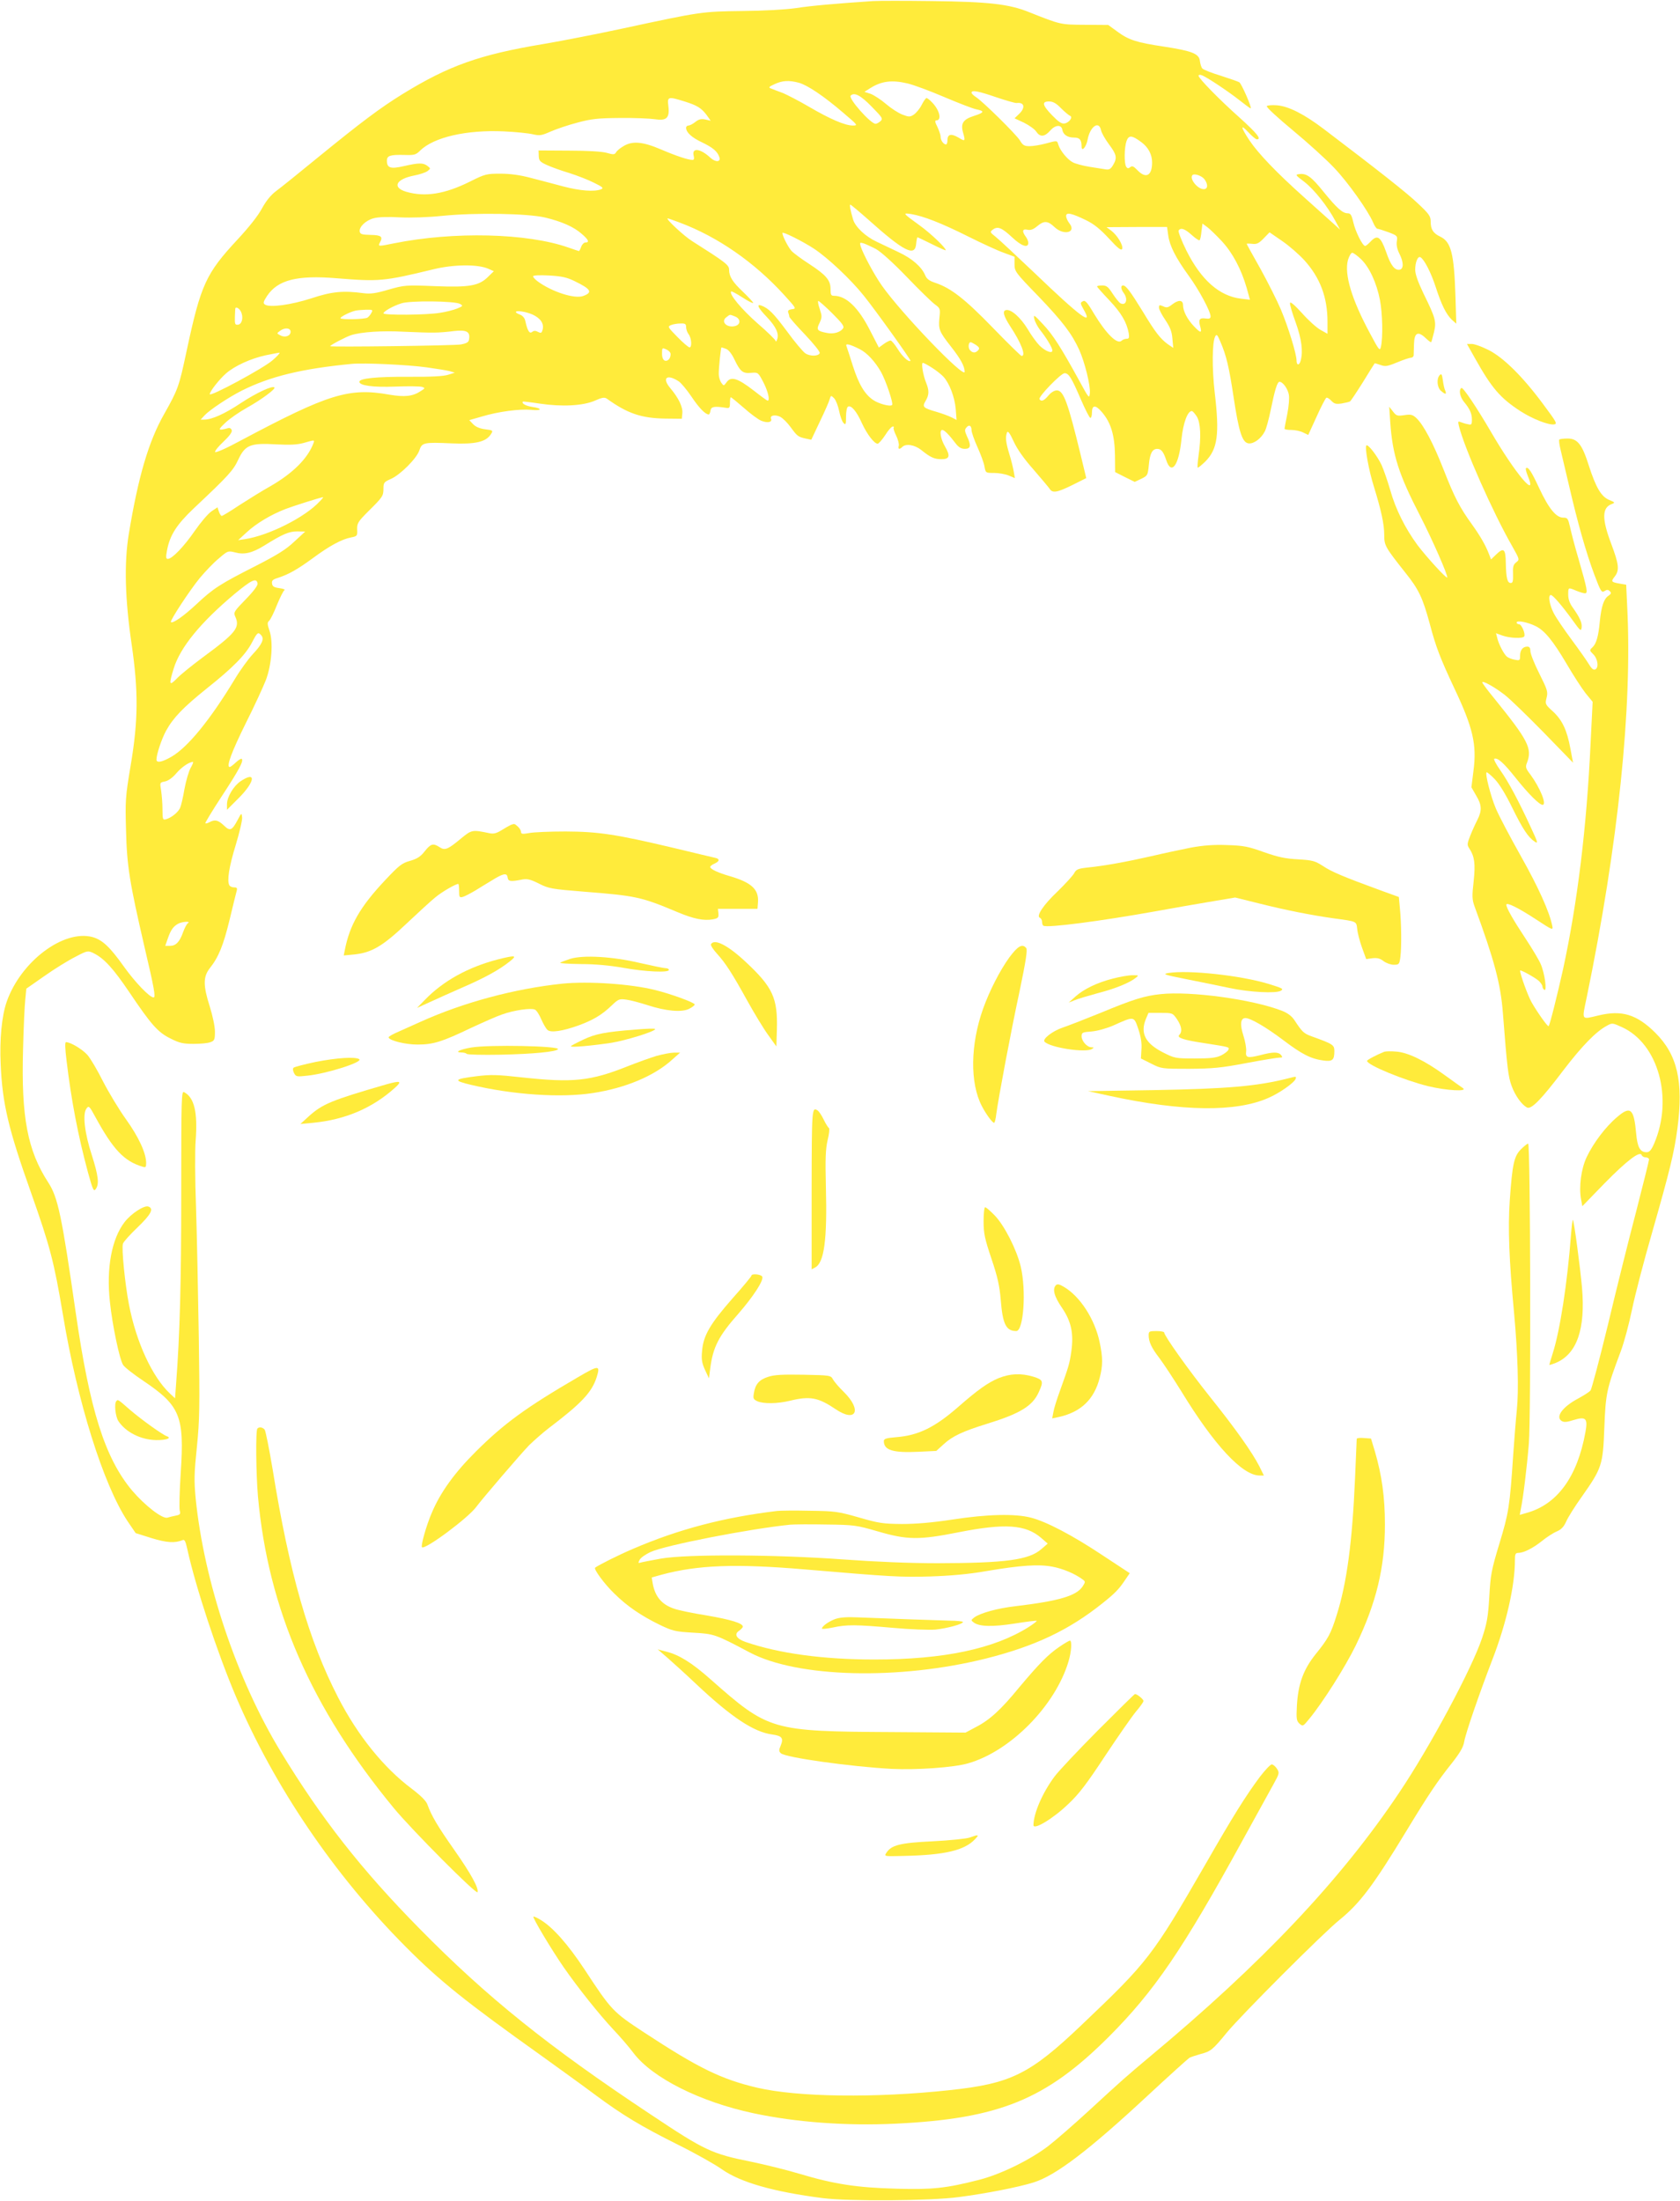 <?xml version="1.0" standalone="no"?>
<!DOCTYPE svg PUBLIC "-//W3C//DTD SVG 20010904//EN"
 "http://www.w3.org/TR/2001/REC-SVG-20010904/DTD/svg10.dtd">
<svg version="1.0" xmlns="http://www.w3.org/2000/svg"
 width="977pt" height="1280pt" viewBox="0 0 977 1280"
 preserveAspectRatio="xMidYMid meet">
<g transform="translate(0,1280) scale(0.1,-0.1)"
fill="#ffeb3b" stroke="none">
<path d="M5080 12794 c-221 -15 -360 -27 -450 -41 -64 -9 -188 -16 -315 -17
-233 -3 -240 -4 -695 -102 -140 -30 -347 -71 -460 -90 -372 -62 -551 -126
-819 -291 -128 -79 -239 -162 -494 -370 -106 -87 -214 -174 -240 -193 -32 -24
-58 -56 -83 -101 -22 -42 -76 -110 -141 -180 -186 -200 -215 -263 -298 -651
-44 -207 -50 -223 -130 -365 -91 -160 -151 -365 -206 -698 -28 -171 -22 -381
17 -645 39 -269 38 -440 -6 -700 -31 -185 -32 -205 -27 -380 5 -207 21 -303
106 -671 59 -250 67 -299 54 -299 -23 0 -108 89 -173 180 -81 114 -125 155
-182 171 -169 45 -417 -142 -499 -376 -29 -83 -42 -219 -35 -365 10 -229 45
-375 176 -744 112 -317 134 -402 186 -711 84 -507 235 -988 376 -1201 l47 -69
92 -29 c89 -27 135 -30 180 -12 12 6 18 -5 28 -51 49 -223 174 -601 282 -856
224 -526 572 -1039 989 -1458 197 -198 344 -316 790 -634 107 -77 247 -178
311 -226 159 -118 265 -182 479 -289 101 -50 217 -115 259 -145 109 -76 299
-130 586 -167 151 -19 627 -16 790 6 155 20 345 57 435 85 129 40 321 186 663
504 126 117 236 216 244 221 9 5 38 14 65 22 59 15 71 25 152 124 82 100 561
580 657 657 117 95 195 198 389 518 128 211 180 288 263 392 48 61 67 94 72
125 8 48 86 275 164 478 81 209 131 429 131 578 0 34 3 42 19 42 31 0 84 26
138 69 28 23 67 48 87 56 25 11 40 26 54 57 10 24 51 89 91 145 117 166 123
184 131 402 8 201 13 223 95 442 20 52 49 162 66 244 17 83 69 283 116 445
105 368 129 466 148 608 36 273 0 429 -129 557 -108 107 -195 133 -331 100
-101 -24 -96 -31 -68 103 184 892 266 1688 236 2274 l-6 128 -36 6 c-51 9 -54
12 -31 41 29 37 25 71 -20 191 -55 145 -54 210 3 231 21 8 19 10 -15 24 -46
19 -77 72 -118 199 -39 124 -66 158 -124 158 -24 0 -45 -3 -48 -6 -3 -3 0 -29
7 -57 7 -29 29 -124 50 -212 49 -212 98 -386 147 -517 37 -98 42 -106 59 -95
14 9 21 9 31 -1 10 -10 8 -15 -9 -27 -26 -18 -40 -60 -49 -145 -8 -90 -21
-134 -43 -154 -18 -17 -18 -18 5 -41 27 -27 33 -80 10 -88 -10 -4 -22 7 -36
31 -12 20 -57 84 -100 142 -43 58 -90 127 -104 154 -25 48 -35 106 -17 106 12
0 65 -62 126 -146 46 -64 50 -67 53 -42 3 27 -11 58 -53 117 -16 22 -25 47
-25 72 0 45 -1 44 47 24 19 -8 42 -15 50 -15 18 0 15 20 -37 200 -22 74 -44
159 -50 188 -11 47 -14 52 -39 52 -41 0 -84 52 -140 172 -46 99 -65 127 -77
115 -3 -3 2 -22 10 -42 62 -148 -74 14 -214 255 -83 142 -162 260 -171 254
-17 -10 -9 -52 15 -81 34 -41 46 -68 46 -104 0 -27 -3 -31 -22 -26 -13 2 -32
8 -42 12 -17 7 -18 5 -12 -21 32 -130 198 -504 309 -698 45 -80 45 -80 24 -96
-17 -14 -20 -27 -18 -69 1 -39 -1 -51 -13 -51 -20 0 -27 27 -29 115 -1 85 -12
94 -59 48 l-27 -26 -11 29 c-20 53 -52 108 -100 175 -71 98 -102 158 -165 319
-60 153 -116 259 -158 299 -22 20 -32 23 -70 17 -41 -6 -47 -4 -66 21 l-22 28
6 -90 c13 -190 49 -303 173 -543 72 -140 165 -352 158 -360 -6 -6 -120 119
-173 189 -71 97 -127 208 -158 319 -15 52 -38 118 -50 145 -24 52 -79 124 -89
115 -10 -11 14 -145 44 -240 43 -140 60 -218 60 -281 0 -61 5 -70 122 -218 79
-98 102 -148 143 -299 35 -133 60 -198 143 -375 108 -228 131 -326 111 -479
l-12 -96 27 -47 c34 -56 35 -88 8 -142 -12 -23 -31 -65 -42 -93 -18 -46 -19
-53 -5 -74 30 -46 36 -87 25 -191 -10 -86 -9 -106 5 -145 116 -315 152 -452
165 -620 25 -322 31 -371 51 -425 21 -57 58 -108 89 -125 25 -13 83 46 213
218 108 141 188 223 251 257 32 18 34 17 89 -8 211 -96 299 -415 187 -676 -17
-39 -27 -51 -45 -51 -37 0 -53 29 -60 110 -13 144 -33 161 -110 95 -68 -57
-139 -152 -178 -234 -32 -68 -46 -174 -32 -247 l7 -38 131 135 c129 131 205
189 214 162 3 -7 13 -13 24 -13 10 0 19 -6 19 -12 0 -7 -34 -143 -75 -303 -42
-159 -116 -456 -164 -658 -49 -202 -95 -374 -101 -382 -7 -9 -39 -29 -70 -46
-93 -49 -136 -108 -98 -132 13 -8 30 -7 67 5 74 23 86 11 71 -70 -47 -260
-164 -421 -344 -470 l-38 -11 6 32 c14 66 36 247 47 382 13 163 9 1745 -4
1745 -5 0 -24 -15 -42 -33 -40 -40 -50 -85 -65 -297 -11 -163 -4 -348 25 -654
22 -243 28 -449 16 -566 -6 -58 -15 -175 -21 -260 -20 -300 -26 -337 -80 -515
-47 -155 -52 -183 -59 -310 -7 -118 -14 -156 -42 -240 -58 -175 -301 -630
-482 -899 -340 -508 -797 -992 -1457 -1541 -123 -103 -154 -130 -345 -306 -88
-81 -196 -175 -240 -209 -107 -81 -275 -163 -399 -195 -195 -50 -273 -58 -485
-52 -227 6 -359 26 -563 87 -73 22 -199 53 -281 70 -228 46 -267 64 -582 274
-597 396 -954 683 -1346 1082 -337 342 -570 639 -807 1029 -255 419 -445 986
-494 1471 -10 106 -9 145 7 300 16 158 17 234 11 644 -4 256 -11 593 -16 750
-6 158 -7 332 -2 390 12 162 -8 248 -67 279 -16 9 -17 -25 -17 -587 0 -527 -8
-819 -30 -1110 l-6 -83 -30 28 c-103 97 -196 299 -238 517 -23 119 -44 328
-35 354 3 11 41 53 85 95 79 76 96 109 63 121 -24 9 -101 -41 -139 -91 -75
-98 -106 -268 -85 -462 14 -135 56 -336 77 -368 8 -13 60 -54 117 -92 215
-145 240 -205 218 -535 -7 -106 -9 -204 -6 -218 6 -22 3 -26 -22 -31 -15 -3
-37 -8 -49 -12 -29 -9 -131 70 -206 158 -158 189 -246 468 -328 1037 -81 562
-103 668 -160 755 -120 185 -157 380 -146 770 3 127 9 258 13 293 l6 63 106
74 c58 41 139 91 179 111 70 37 73 37 105 22 62 -30 116 -90 208 -226 128
-190 167 -235 241 -271 51 -26 73 -31 134 -31 40 0 84 4 98 10 23 8 26 15 26
61 0 30 -13 91 -30 146 -39 122 -39 173 0 223 51 64 79 133 115 281 19 79 37
154 41 167 5 18 2 22 -14 22 -12 0 -24 5 -28 12 -15 25 -2 109 37 235 22 73
39 145 37 160 -3 28 -4 27 -25 -13 -34 -64 -45 -69 -81 -34 -34 32 -52 36 -84
19 -11 -6 -22 -9 -24 -6 -2 2 40 72 95 156 101 154 129 207 117 218 -3 4 -19
-6 -34 -20 -16 -15 -32 -27 -36 -27 -22 0 11 88 93 254 50 99 102 213 117 251
34 90 44 222 21 288 -13 38 -13 48 -2 57 7 6 28 47 45 91 18 43 37 83 44 87 6
4 -7 9 -29 12 -31 4 -41 10 -43 27 -3 17 5 24 35 33 64 21 114 50 203 115 96
71 168 110 222 120 35 7 37 9 35 46 -1 36 4 45 66 107 83 82 87 88 87 133 0
32 4 37 43 54 55 24 151 120 166 167 15 45 26 47 187 40 138 -6 199 8 228 52
15 23 14 24 -33 30 -31 4 -55 14 -70 30 l-22 23 73 21 c96 29 220 45 286 39
63 -7 70 8 7 17 -39 6 -64 21 -54 31 2 1 47 -4 99 -12 127 -19 249 -13 319 17
42 19 56 21 70 12 119 -86 201 -114 340 -116 l96 -1 3 32 c4 36 -22 89 -69
145 -52 61 -21 86 49 40 13 -9 46 -48 73 -88 44 -66 81 -104 101 -104 3 0 8
10 10 23 3 23 23 26 88 16 22 -4 25 -1 25 29 0 17 2 32 5 32 3 0 37 -28 75
-61 38 -34 84 -68 101 -75 36 -15 66 -10 58 11 -8 20 24 26 54 11 15 -8 42
-35 60 -60 38 -52 43 -56 87 -66 l33 -7 50 106 c28 58 54 117 57 130 7 23 8
23 26 5 10 -11 23 -44 29 -74 6 -30 17 -61 25 -69 13 -14 15 -9 15 36 0 29 5
55 11 58 18 12 51 -27 81 -95 30 -65 72 -120 92 -120 6 0 26 23 44 50 17 28
37 50 44 50 6 0 9 -3 5 -6 -3 -4 3 -24 14 -46 11 -22 18 -49 16 -59 -6 -21 3
-25 20 -8 21 21 72 13 111 -18 53 -43 76 -53 117 -53 47 0 53 18 21 73 -26 44
-35 97 -16 97 12 0 41 -30 78 -79 17 -22 32 -31 53 -31 35 0 38 20 12 74 -13
29 -14 38 -3 50 15 19 30 12 30 -16 0 -11 15 -55 34 -97 19 -42 38 -93 41
-113 7 -38 7 -38 56 -38 27 0 66 -7 85 -15 l36 -15 -7 40 c-4 22 -15 68 -26
102 -20 67 -23 96 -13 123 5 12 16 -2 39 -52 21 -46 61 -102 115 -163 45 -52
87 -102 94 -112 16 -27 44 -22 133 22 l80 40 -32 133 c-75 309 -100 377 -139
377 -15 0 -34 -12 -49 -30 -26 -31 -42 -37 -52 -21 -8 14 125 151 146 151 24
0 40 -25 94 -151 26 -60 51 -109 56 -109 5 0 9 13 9 29 0 47 20 49 57 6 53
-61 75 -134 77 -250 l1 -100 57 -29 57 -28 38 18 c37 18 38 21 44 81 6 66 20
93 49 93 23 0 36 -17 52 -65 30 -92 74 -32 89 123 10 93 35 162 60 162 5 0 18
-15 29 -32 22 -37 26 -118 10 -228 -5 -35 -7 -66 -5 -69 3 -2 22 14 44 35 72
72 84 158 55 402 -16 139 -15 294 3 326 8 15 13 10 30 -31 35 -80 51 -150 77
-323 30 -199 50 -264 87 -268 30 -4 73 28 94 69 9 16 24 73 35 126 24 118 38
163 51 163 19 0 48 -40 54 -74 4 -20 0 -69 -9 -114 -9 -43 -16 -82 -16 -85 0
-4 18 -7 40 -7 23 0 54 -7 69 -15 l29 -14 48 105 c26 58 52 108 57 111 5 3 18
-5 29 -17 17 -18 27 -21 61 -16 22 4 44 9 48 12 4 2 38 53 75 112 36 59 67
108 68 109 1 2 16 -3 34 -9 27 -10 39 -9 97 15 36 15 72 27 80 27 8 0 15 6 16
13 0 6 1 37 2 67 2 66 23 77 68 34 16 -15 30 -26 32 -23 2 2 9 28 16 56 15 63
10 83 -61 227 -32 67 -48 112 -48 138 0 44 16 82 31 72 22 -13 61 -89 88 -172
34 -105 61 -159 94 -191 l26 -23 -5 163 c-8 244 -25 313 -88 343 -42 20 -56
42 -56 89 0 30 -10 44 -73 103 -63 61 -239 199 -550 435 -115 87 -203 131
-271 137 -29 2 -56 0 -59 -5 -4 -6 65 -69 153 -142 87 -72 195 -170 239 -217
81 -85 197 -249 226 -317 8 -20 20 -37 25 -37 5 0 34 -9 64 -20 53 -20 54 -22
49 -54 -3 -22 2 -46 17 -75 23 -47 23 -84 0 -89 -29 -5 -52 24 -79 103 -32 90
-51 103 -91 60 -13 -14 -27 -25 -31 -25 -15 0 -57 84 -69 138 -10 43 -16 52
-33 52 -29 0 -62 29 -140 125 -71 88 -99 108 -140 103 -26 -3 -25 -5 28 -45
58 -45 136 -143 181 -228 l27 -50 -34 31 c-19 17 -98 88 -175 157 -163 146
-266 254 -318 331 -51 77 -54 98 -8 49 22 -24 45 -43 51 -43 29 0 2 34 -100
126 -120 107 -239 229 -239 244 0 5 8 7 18 3 29 -10 153 -93 218 -144 34 -27
64 -49 67 -49 10 0 -53 144 -66 152 -7 4 -55 21 -108 38 -53 16 -101 35 -107
42 -6 7 -12 27 -14 43 -4 43 -46 59 -208 84 -160 24 -205 38 -273 88 l-52 38
-135 1 c-144 1 -140 0 -324 73 -118 48 -237 61 -566 65 -157 2 -310 2 -340 0z
m-435 -475 c51 -14 146 -78 258 -174 87 -74 88 -75 55 -75 -45 1 -128 36 -253
109 -58 34 -126 69 -152 80 -27 10 -57 21 -68 26 -18 6 -15 10 20 26 46 21 83
23 140 8z m632 -4 c35 -8 132 -44 216 -80 85 -36 168 -68 186 -71 49 -10 45
-19 -15 -38 -63 -20 -79 -44 -63 -98 14 -50 12 -52 -27 -28 -43 25 -64 20 -64
-15 0 -14 -4 -25 -8 -25 -15 0 -32 24 -32 45 0 11 -9 37 -19 58 -14 27 -15 37
-6 37 33 0 20 58 -23 103 -14 15 -29 27 -34 27 -4 0 -17 -18 -28 -40 -11 -22
-32 -47 -45 -56 -23 -15 -29 -15 -68 0 -23 9 -65 36 -94 61 -29 25 -69 51 -89
59 l-37 12 35 22 c65 41 126 48 215 27z m518 -81 c57 -19 109 -34 117 -33 46
6 53 -28 13 -65 l-25 -24 54 -25 c30 -15 63 -38 72 -52 22 -33 48 -32 81 5 30
35 66 37 71 5 5 -28 30 -45 68 -45 33 0 44 -13 44 -52 0 -34 27 -3 35 40 14
76 66 113 78 55 3 -16 24 -52 46 -82 45 -60 49 -79 24 -121 -13 -22 -22 -28
-42 -25 -14 2 -57 9 -95 15 -38 6 -82 18 -97 26 -31 16 -73 67 -84 102 -8 26
-5 26 -75 7 -30 -8 -72 -15 -92 -15 -31 0 -40 5 -57 34 -23 36 -213 224 -256
252 -14 9 -25 20 -25 25 0 17 41 9 145 -27z m-726 -54 c63 -64 67 -70 51 -85
-9 -8 -22 -15 -28 -15 -29 0 -160 148 -145 164 21 21 58 2 122 -64z m-1088 30
c74 -23 99 -39 130 -81 l22 -31 -31 7 c-24 5 -38 2 -58 -14 -15 -12 -33 -21
-40 -21 -8 0 -14 -6 -14 -13 0 -27 33 -57 93 -85 62 -30 89 -52 100 -85 11
-30 -21 -32 -51 -5 -58 55 -110 61 -98 13 4 -17 2 -25 -6 -25 -26 0 -95 23
-184 61 -107 46 -168 51 -220 18 -19 -11 -38 -27 -42 -36 -8 -12 -15 -13 -53
-2 -27 8 -112 13 -220 13 l-177 1 1 -32 c1 -27 7 -34 46 -52 26 -12 84 -33
131 -47 47 -15 112 -40 145 -57 51 -25 57 -31 40 -38 -39 -15 -121 -9 -220 17
-55 15 -140 37 -190 50 -60 16 -118 24 -175 24 -80 0 -89 -2 -175 -45 -148
-74 -263 -92 -373 -60 -83 25 -60 73 45 94 33 6 68 18 79 26 19 15 19 15 0 30
-25 19 -50 19 -137 -1 -78 -18 -99 -11 -99 32 0 29 20 35 102 33 58 -2 67 1
91 25 79 78 270 122 487 112 69 -3 145 -11 169 -17 40 -9 51 -7 103 16 32 14
102 38 156 52 82 22 119 26 247 27 83 1 173 -3 201 -7 70 -11 89 6 81 75 -7
57 -3 58 94 28z m2189 -39 c21 -21 45 -41 52 -44 20 -7 -4 -41 -32 -45 -16 -3
-35 10 -71 47 -58 60 -62 81 -18 81 22 0 41 -10 69 -39z m468 -198 c40 -30 62
-71 62 -118 0 -77 -36 -96 -85 -45 -23 24 -31 27 -42 18 -11 -9 -17 -8 -24 3
-12 20 -11 110 2 148 13 37 32 35 87 -6z m367 -216 c22 -31 19 -57 -5 -57 -36
0 -85 62 -65 82 11 11 56 -5 70 -25z m-1959 -231 c212 -190 276 -222 282 -143
2 20 5 37 8 37 2 0 40 -18 84 -40 44 -22 80 -38 80 -35 0 14 -84 95 -150 143
-102 74 -103 75 -50 67 71 -12 174 -52 330 -130 80 -40 173 -83 208 -95 l62
-23 0 -43 c0 -42 4 -48 138 -186 141 -147 195 -218 238 -312 32 -71 66 -207
62 -251 -3 -35 -5 -33 -62 72 -106 193 -153 267 -211 328 -52 56 -56 58 -50
30 4 -16 19 -45 33 -63 37 -46 72 -104 72 -120 0 -20 -40 -5 -74 28 -16 16
-48 59 -70 97 -41 67 -96 116 -125 110 -23 -4 -15 -34 23 -93 65 -98 94 -174
67 -174 -4 0 -80 74 -167 164 -163 168 -244 231 -334 261 -36 12 -51 23 -60
45 -20 48 -76 97 -153 133 -39 19 -97 46 -128 61 -65 30 -125 86 -138 130 -15
51 -22 86 -16 86 3 0 49 -38 101 -84z m-1876 9 c96 -23 167 -54 213 -95 40
-34 46 -50 22 -50 -9 0 -20 -11 -25 -25 -5 -14 -11 -25 -13 -25 -1 0 -29 9
-60 20 -240 85 -668 95 -1016 25 -93 -19 -94 -19 -81 6 18 33 7 42 -55 43 -49
1 -60 4 -63 19 -5 27 35 66 82 78 25 7 84 9 151 5 67 -3 164 0 250 9 189 19
493 14 595 -10z m3147 -16 c45 -22 81 -51 132 -106 54 -59 72 -72 77 -60 7 20
-28 79 -64 106 l-27 20 176 1 176 0 7 -50 c8 -59 43 -129 120 -235 59 -81 126
-206 126 -235 0 -12 -7 -15 -29 -12 -35 5 -43 -6 -31 -47 11 -40 2 -39 -37 2
-38 40 -63 88 -63 122 0 32 -27 33 -64 4 -23 -18 -32 -20 -52 -10 -21 9 -24 8
-24 -8 0 -10 17 -43 37 -72 28 -42 38 -67 41 -108 l5 -54 -31 21 c-44 32 -73
69 -146 190 -72 117 -98 152 -115 152 -15 0 -13 -21 4 -44 27 -36 13 -77 -20
-59 -8 5 -28 30 -45 56 -25 39 -35 47 -60 47 -16 0 -30 -2 -30 -6 0 -3 32 -39
71 -80 69 -73 101 -127 113 -191 4 -27 2 -33 -12 -33 -10 0 -23 -5 -29 -11
-25 -25 -90 40 -161 157 -40 68 -52 80 -65 72 -16 -8 -15 -12 5 -48 58 -100
-18 -44 -287 214 -104 99 -206 194 -225 209 -34 27 -34 28 -16 42 28 21 52 11
113 -46 53 -50 93 -64 93 -31 0 9 -7 26 -15 36 -23 31 -19 47 10 40 18 -4 33
1 56 20 40 34 62 33 101 -4 53 -51 129 -33 88 20 -11 14 -20 33 -20 44 0 23
31 17 117 -25z m-2365 -13 c222 -83 435 -231 608 -421 71 -78 72 -80 46 -83
-20 -3 -26 -8 -22 -19 3 -8 6 -19 6 -24 0 -5 41 -52 91 -104 50 -53 89 -101
86 -108 -6 -19 -56 -20 -83 -2 -13 8 -62 66 -107 128 -78 105 -107 134 -149
150 -31 11 -20 -13 32 -67 54 -57 72 -98 59 -131 -4 -11 -8 -15 -8 -8 -1 7
-49 54 -107 104 -92 81 -166 170 -152 184 3 3 32 -13 66 -35 34 -22 62 -36 62
-31 0 4 -26 32 -57 62 -63 59 -83 91 -83 131 0 27 -21 43 -215 166 -47 29
-157 132 -142 132 3 0 35 -11 69 -24z m3153 -108 c63 -68 113 -162 145 -272
l19 -69 -51 6 c-127 15 -233 109 -319 281 -28 57 -48 109 -45 115 12 19 35 12
76 -25 22 -20 43 -34 46 -31 4 3 9 26 11 51 l6 46 27 -20 c15 -11 53 -48 85
-82z m-2370 -45 c80 -53 213 -178 288 -272 68 -84 276 -375 272 -379 -10 -10
-47 24 -74 68 -17 27 -36 50 -42 50 -6 0 -24 -9 -39 -20 l-29 -21 -51 99 c-68
134 -139 202 -210 202 -17 0 -20 6 -20 39 0 52 -26 82 -124 146 -45 29 -91 63
-103 76 -19 21 -53 87 -53 104 0 11 118 -48 185 -92z m2851 -67 c91 -101 134
-214 134 -357 l0 -70 -41 23 c-22 12 -71 56 -107 97 -43 47 -68 69 -70 59 -2
-8 13 -59 33 -113 34 -95 44 -167 29 -222 -8 -30 -24 -29 -24 1 0 37 -47 191
-91 296 -22 52 -76 159 -119 237 -44 78 -80 143 -80 145 0 2 15 2 33 0 26 -3
38 3 66 32 l34 35 74 -51 c41 -28 99 -79 129 -112z m-2492 66 c30 -17 98 -78
180 -163 72 -75 145 -146 163 -159 31 -23 32 -25 26 -80 -6 -65 -1 -78 67
-165 56 -71 80 -115 80 -147 0 -43 -370 342 -482 502 -45 64 -108 182 -123
228 -6 22 -5 23 17 17 12 -4 45 -19 72 -33z m2821 -59 c49 -47 91 -139 110
-237 15 -79 18 -216 6 -271 -6 -28 -10 -25 -63 75 -108 200 -151 345 -129 428
7 23 18 42 25 42 7 0 30 -17 51 -37z m-5077 -55 l34 -15 -32 -31 c-53 -54
-109 -64 -310 -56 -171 7 -178 6 -270 -20 -74 -22 -105 -26 -145 -21 -119 16
-185 10 -305 -30 -118 -38 -242 -55 -269 -36 -12 8 -10 16 12 50 62 93 174
122 404 103 248 -20 275 -18 563 52 118 29 257 30 318 4z m502 -72 c97 -47
109 -66 52 -87 -49 -19 -182 24 -264 84 -15 11 -28 25 -28 30 0 6 37 8 93 5
73 -4 104 -11 147 -32z m-665 -133 c19 -11 18 -13 -16 -27 -20 -8 -65 -20
-100 -25 -75 -13 -329 -15 -329 -3 0 11 56 43 104 58 50 17 310 14 341 -3z
m2165 -55 c57 -57 71 -75 63 -87 -15 -23 -55 -35 -94 -27 -57 11 -63 18 -43
58 15 33 15 39 1 82 -9 25 -12 46 -8 46 4 0 41 -32 81 -72z m-3440 12 c17 -32
9 -74 -15 -78 -18 -2 -20 2 -19 45 1 26 2 49 3 51 4 9 22 -1 31 -18z m760 -9
c-5 -11 -16 -23 -23 -28 -16 -10 -157 -13 -157 -3 0 8 53 35 85 43 11 3 39 5
63 6 39 1 42 -1 32 -18z m937 -10 c47 -22 67 -52 59 -87 -6 -21 -9 -23 -27
-14 -15 8 -24 8 -34 0 -16 -13 -27 6 -40 63 -3 17 -15 31 -30 37 -14 5 -25 12
-25 15 0 12 58 3 97 -14z m1177 -11 c34 -13 35 -47 1 -56 -49 -12 -86 26 -50
52 22 17 18 16 49 4z m-284 -62 c0 -13 7 -32 15 -42 17 -23 20 -76 5 -76 -6 0
-38 27 -70 60 -57 58 -59 61 -37 70 12 5 37 9 55 9 27 1 32 -3 32 -21z m-2300
-27 c0 -25 -33 -36 -60 -21 -21 11 -21 12 -3 25 28 22 63 19 63 -4z m835 -5
c28 0 79 4 115 9 73 8 95 -3 88 -47 -2 -18 -12 -24 -48 -31 -37 -7 -760 -16
-760 -10 0 6 93 55 122 64 60 19 181 27 308 20 69 -3 148 -6 175 -5z m3151
-72 c19 -13 22 -20 13 -30 -15 -18 -33 -18 -49 1 -11 14 -8 45 5 45 3 0 17 -7
31 -16z m-675 -25 c41 -21 87 -70 122 -131 28 -49 74 -185 65 -193 -11 -11
-78 7 -110 29 -49 33 -84 91 -119 201 -17 55 -34 106 -37 114 -6 16 22 9 79
-20z m-1101 -28 c0 -26 -17 -44 -34 -38 -10 4 -16 19 -16 41 0 34 1 35 25 24
14 -6 25 -18 25 -27z m323 30 c15 -6 33 -29 49 -63 33 -69 48 -81 97 -76 40 3
40 3 71 -56 27 -53 39 -106 24 -106 -3 0 -40 27 -82 60 -92 71 -131 83 -156
48 -17 -23 -17 -23 -31 -4 -8 11 -15 34 -15 51 0 40 12 155 16 155 1 0 14 -4
27 -9z m-2638 -66 c-50 -45 -365 -215 -365 -197 0 16 55 86 95 121 51 44 143
86 230 105 39 8 75 15 80 15 6 0 -12 -20 -40 -44z m895 -41 c58 -8 119 -18
135 -22 l30 -9 -38 -12 c-26 -9 -100 -13 -233 -12 -183 1 -284 -9 -284 -29 0
-22 79 -33 209 -28 75 3 145 2 156 -2 18 -6 18 -8 -8 -24 -46 -31 -94 -36
-182 -21 -235 42 -354 5 -860 -264 -88 -48 -152 -76 -154 -69 -2 6 20 33 48
59 34 32 51 55 49 66 -2 10 -11 16 -19 14 -63 -17 -65 -13 -18 31 25 24 82 63
125 87 83 46 169 110 160 118 -12 12 -104 -31 -194 -90 -94 -63 -170 -97 -214
-97 l-21 0 23 25 c30 32 140 105 215 143 165 83 350 128 640 156 71 7 327 -5
435 -20z m2941 -3 c24 -15 54 -39 66 -52 35 -39 65 -118 71 -187 l5 -64 -29
15 c-16 8 -54 22 -84 31 -83 24 -88 29 -67 65 21 35 21 61 3 105 -18 44 -30
116 -19 116 5 0 29 -13 54 -29z m-3598 -438 c-33 -89 -120 -175 -250 -250 -47
-26 -127 -76 -180 -110 -52 -35 -99 -63 -103 -63 -5 0 -12 11 -17 25 l-8 25
-36 -24 c-20 -14 -63 -65 -97 -114 -62 -90 -131 -162 -156 -162 -11 0 -12 10
-5 48 17 91 56 151 157 247 202 190 229 220 258 283 40 85 71 97 222 88 78 -4
120 -2 157 8 66 19 65 19 58 -1z m36 -339 c-85 -92 -296 -198 -434 -219 l-40
-6 50 46 c55 51 140 102 225 135 44 17 202 67 219 69 3 1 -6 -11 -20 -25z
m-147 -233 c-48 -46 -100 -78 -225 -142 -207 -105 -246 -130 -344 -222 -74
-69 -139 -115 -149 -104 -7 7 109 184 168 256 32 38 81 90 111 114 51 44 53
45 93 35 54 -15 100 -4 170 39 109 68 145 83 193 83 l46 -1 -63 -58z m-214
-244 c2 -11 -23 -45 -69 -92 -68 -70 -72 -76 -61 -100 29 -64 5 -95 -188 -237
-63 -47 -132 -102 -152 -124 -44 -45 -47 -36 -18 58 38 124 157 269 355 435
99 82 127 95 133 60z m7433 -248 c52 -26 99 -83 179 -218 39 -67 89 -144 111
-172 l41 -50 -12 -242 c-23 -491 -76 -924 -160 -1313 -33 -148 -77 -325 -84
-331 -5 -5 -64 78 -98 137 -21 35 -68 165 -68 186 0 8 85 -39 108 -59 12 -11
22 -26 22 -33 0 -7 5 -16 11 -20 17 -10 2 98 -21 150 -9 22 -49 89 -88 148
-72 109 -112 179 -112 197 0 17 70 -18 174 -86 96 -63 99 -64 93 -36 -16 80
-79 221 -182 404 -63 112 -129 237 -146 278 -30 71 -63 201 -54 210 3 2 24
-15 48 -40 26 -27 64 -89 100 -163 62 -126 94 -175 132 -200 21 -14 19 -6 -22
82 -71 154 -130 265 -178 333 -25 35 -40 65 -35 67 20 7 54 -23 124 -111 74
-93 138 -157 157 -157 26 0 -15 100 -71 176 -27 35 -30 44 -20 68 32 84 8 130
-192 377 -38 46 -68 87 -68 91 0 13 72 -27 131 -73 30 -23 131 -121 226 -218
l171 -176 -15 80 c-20 110 -48 168 -102 218 -45 41 -46 43 -37 79 9 35 5 47
-42 141 -29 57 -52 116 -52 130 0 19 -5 27 -18 27 -26 0 -42 -20 -42 -53 0
-28 -2 -29 -32 -23 -17 3 -37 11 -45 18 -17 14 -48 73 -56 109 l-7 27 38 -14
c42 -15 118 -18 126 -5 9 14 -15 71 -30 71 -8 0 -14 5 -14 10 0 15 65 2 111
-21z m-7411 -54 c18 -21 3 -53 -50 -109 -26 -28 -74 -94 -105 -146 -143 -236
-273 -396 -369 -451 -54 -31 -86 -37 -86 -16 0 31 30 120 56 168 42 76 100
136 237 246 151 120 226 196 263 268 31 59 35 62 54 40z m-411 -770 c-11 -19
-27 -74 -36 -122 -8 -48 -20 -99 -26 -112 -13 -26 -50 -56 -82 -65 -18 -5 -20
-1 -20 57 0 34 -4 83 -8 110 -8 47 -8 47 23 53 19 4 44 22 66 48 30 35 72 64
96 66 4 0 -2 -16 -13 -35z m-16 -903 c-7 -4 -19 -28 -28 -52 -20 -57 -42 -80
-76 -80 l-28 0 15 43 c17 49 31 69 59 85 22 13 78 17 58 4z"/>
<path d="M8577 10718 c98 -175 147 -232 265 -309 70 -45 162 -81 195 -77 21 3
16 12 -63 118 -119 161 -232 272 -318 315 -38 19 -81 35 -97 35 l-28 0 46 -82z"/>
<path d="M8373 10619 c-20 -20 -16 -72 7 -92 26 -22 34 -22 25 1 -5 9 -11 36
-14 60 -5 35 -8 41 -18 31z"/>
<path d="M1399 8257 c-41 -28 -79 -91 -79 -134 l0 -32 69 69 c96 97 102 159
10 97z"/>
<path d="M2970 8003 c-8 -4 -32 -17 -54 -31 -29 -18 -46 -22 -70 -17 -100 21
-103 20 -164 -30 -78 -65 -95 -72 -126 -51 -37 24 -51 20 -86 -24 -24 -31 -44
-44 -86 -56 -47 -13 -64 -27 -144 -112 -146 -155 -207 -262 -235 -408 l-6 -30
63 6 c101 11 165 49 305 182 68 64 142 132 166 151 37 31 117 77 132 77 3 0 5
-18 5 -41 0 -37 2 -40 23 -34 12 4 43 20 70 36 26 16 68 42 95 58 69 43 90 47
94 19 3 -24 17 -26 87 -12 27 5 47 0 95 -24 57 -29 74 -32 261 -47 304 -24
333 -30 545 -119 95 -40 153 -51 205 -42 31 6 35 10 33 34 l-3 27 115 0 115 0
3 37 c6 76 -37 116 -163 153 -67 19 -115 41 -115 54 0 4 11 13 25 19 31 14 32
28 3 34 -13 3 -120 28 -239 57 -338 80 -438 95 -629 96 -91 0 -186 -4 -212 -9
-39 -7 -48 -6 -48 6 0 8 -8 22 -18 31 -20 18 -20 18 -42 10z"/>
<path d="M6925 7871 c-55 -11 -159 -33 -231 -50 -141 -32 -271 -56 -372 -66
-54 -6 -64 -11 -76 -34 -8 -14 -51 -61 -95 -104 -83 -78 -128 -146 -103 -154
6 -3 12 -13 12 -23 0 -10 3 -21 8 -23 22 -14 334 27 647 83 88 16 229 41 314
55 l154 26 141 -35 c151 -38 303 -68 431 -86 139 -19 132 -16 138 -63 2 -23
15 -72 28 -108 l24 -66 37 5 c27 3 44 -1 64 -17 15 -11 41 -21 59 -21 31 0 33
2 39 46 7 56 6 194 -3 283 l-6 65 -105 38 c-216 79 -287 109 -336 142 -47 30
-60 34 -145 39 -74 4 -117 13 -199 42 -92 33 -118 38 -215 41 -78 3 -139 -2
-210 -15z"/>
<path d="M4135 7310 c-4 -6 12 -31 34 -55 50 -55 88 -113 179 -278 39 -70 92
-158 119 -195 l48 -67 3 99 c5 183 -24 246 -183 394 -103 96 -180 135 -200
102z"/>
<path d="M5870 7233 c-55 -76 -115 -193 -153 -299 -74 -208 -77 -432 -7 -566
23 -45 61 -97 71 -97 4 -1 10 23 13 52 13 96 85 480 136 716 36 173 46 238 38
248 -22 27 -48 13 -98 -54z"/>
<path d="M2895 7221 c-173 -45 -318 -125 -425 -236 l-45 -46 75 34 c41 19 128
58 192 86 129 56 212 102 272 150 46 36 35 38 -69 12z"/>
<path d="M3315 7224 c-27 -9 -53 -19 -57 -22 -4 -4 50 -7 120 -8 83 0 169 -8
248 -22 127 -23 264 -29 264 -12 0 6 -9 10 -19 10 -11 0 -77 14 -148 30 -160
38 -332 48 -408 24z"/>
<path d="M6795 7142 c-36 -6 -26 -10 100 -35 77 -15 192 -39 255 -52 116 -25
272 -33 299 -16 17 11 11 14 -73 40 -161 49 -466 82 -581 63z"/>
<path d="M6473 7110 c-93 -24 -170 -61 -219 -105 l-39 -35 35 14 c19 8 80 26
135 41 101 26 184 60 220 89 19 15 18 15 -20 15 -22 0 -72 -9 -112 -19z"/>
<path d="M3270 7080 c-277 -29 -575 -109 -825 -222 -60 -27 -127 -57 -147 -66
-21 -10 -38 -20 -38 -24 0 -18 100 -43 170 -42 90 0 141 16 310 97 69 32 150
68 180 78 69 25 170 39 191 28 9 -4 26 -30 37 -57 12 -27 28 -55 37 -62 20
-16 87 -6 179 27 85 31 137 62 193 116 39 37 44 40 86 34 24 -3 79 -18 123
-32 107 -35 200 -43 242 -21 18 9 32 20 32 25 0 11 -140 62 -230 84 -144 36
-388 52 -540 37z"/>
<path d="M6748 7019 c-93 -10 -158 -30 -348 -109 -91 -37 -189 -75 -219 -85
-60 -20 -122 -68 -106 -83 35 -35 239 -65 275 -42 13 8 12 10 -2 10 -26 0 -58
36 -58 64 0 22 5 24 58 28 34 3 85 17 127 35 122 55 119 55 145 -21 15 -45 21
-84 18 -119 l-3 -52 60 -30 c59 -30 62 -30 220 -30 137 1 185 5 332 33 95 18
182 32 194 32 18 0 19 2 9 15 -16 19 -47 19 -122 -1 -73 -18 -86 -15 -81 23 2
15 -5 57 -16 91 -21 65 -17 102 12 102 29 0 120 -53 218 -127 111 -84 162
-110 236 -120 52 -7 63 3 63 55 0 36 -8 41 -133 86 -46 17 -54 25 -100 95 -15
22 -38 40 -71 53 -172 67 -532 116 -708 97z m97 -146 c27 -41 32 -72 13 -91
-16 -16 25 -30 147 -48 145 -23 145 -22 139 -38 -3 -8 -22 -23 -42 -33 -29
-14 -61 -18 -153 -18 -113 0 -118 1 -185 35 -104 53 -134 112 -100 195 l15 35
70 0 c70 0 70 0 96 -37z"/>
<path d="M3695 6813 c-179 -14 -232 -25 -302 -58 -40 -19 -73 -36 -73 -39 0
-8 121 3 235 20 85 14 255 66 255 80 0 4 -44 3 -115 -3z"/>
<path d="M387 6633 c27 -228 67 -438 125 -652 28 -101 33 -112 45 -95 21 29
15 77 -23 197 -42 128 -55 240 -31 271 13 18 17 15 52 -50 102 -187 166 -256
273 -288 19 -6 22 -4 22 21 0 57 -43 151 -117 254 -41 57 -101 157 -134 221
-32 64 -73 134 -91 154 -30 33 -96 73 -124 74 -7 0 -6 -34 3 -107z"/>
<path d="M2742 6709 c-66 -11 -102 -28 -60 -29 15 0 29 -4 32 -8 3 -5 92 -7
198 -5 188 4 323 17 333 32 11 19 -400 27 -503 10z"/>
<path d="M8050 6684 c-45 -18 -100 -47 -100 -53 0 -24 217 -113 355 -147 107
-26 235 -33 202 -11 -10 7 -57 40 -105 75 -117 85 -214 132 -282 137 -30 3
-62 2 -70 -1z"/>
<path d="M3818 6660 c-36 -11 -112 -38 -167 -60 -218 -87 -319 -97 -615 -65
-144 16 -182 17 -263 7 -136 -17 -141 -25 -31 -51 242 -57 519 -76 706 -47
189 29 357 99 462 195 l45 40 -35 0 c-19 0 -65 -9 -102 -19z"/>
<path d="M1836 6625 c-66 -14 -124 -29 -129 -34 -5 -5 -4 -17 3 -31 11 -21 16
-22 77 -15 116 12 327 80 302 96 -24 15 -130 8 -253 -16z"/>
<path d="M7490 6529 c-184 -46 -349 -60 -779 -68 l-384 -6 129 -28 c420 -91
732 -95 921 -11 63 27 148 87 157 109 6 17 6 17 -44 4z"/>
<path d="M2245 6494 c-317 -92 -369 -113 -450 -186 l-48 -44 74 7 c186 18 344
85 474 202 46 41 36 45 -50 21z"/>
<path d="M4720 5885 l0 -466 21 11 c52 28 70 162 62 466 -4 167 -2 222 10 274
9 36 12 67 8 70 -5 3 -19 25 -31 50 -12 25 -28 48 -34 52 -35 23 -35 17 -36
-457z"/>
<path d="M5720 5698 c0 -71 7 -102 46 -218 36 -107 47 -157 54 -241 11 -139
31 -179 90 -179 43 0 59 237 26 375 -24 100 -96 241 -152 298 -25 26 -50 47
-55 47 -5 0 -9 -37 -9 -82z"/>
<path d="M9136 5619 c-21 -279 -64 -557 -106 -688 -11 -35 -20 -65 -20 -67 0
-3 17 3 38 11 123 52 173 197 152 439 -11 121 -46 386 -53 392 -2 3 -7 -37
-11 -87z"/>
<path d="M4370 5382 c0 -4 -49 -64 -110 -132 -131 -149 -170 -217 -177 -305
-5 -50 -1 -71 17 -111 l23 -49 7 55 c16 127 49 191 165 322 85 98 147 192 138
214 -5 14 -63 20 -63 6z"/>
<path d="M6141 5327 c-22 -22 -11 -65 35 -132 54 -79 69 -150 54 -255 -10 -70
-15 -86 -65 -225 -18 -49 -36 -106 -39 -126 l-7 -37 42 9 c126 29 202 102 234
226 19 71 19 119 0 208 -28 134 -114 267 -208 322 -25 15 -38 18 -46 10z"/>
<path d="M6680 5036 c0 -38 16 -73 63 -134 24 -32 80 -117 126 -191 192 -315
356 -491 456 -491 l25 0 -26 53 c-42 82 -138 218 -287 404 -126 158 -267 356
-267 375 0 4 -20 8 -45 8 -41 0 -45 -2 -45 -24z"/>
<path d="M3360 4791 c-302 -176 -429 -269 -591 -430 -125 -124 -208 -239 -258
-358 -32 -74 -65 -192 -57 -200 17 -17 271 172 316 235 35 47 261 311 308 359
29 28 80 73 114 99 190 144 250 208 278 296 22 71 13 71 -110 -1z"/>
<path d="M4468 4794 c-52 -16 -76 -43 -84 -96 -5 -30 -3 -35 20 -46 36 -16
118 -15 191 3 116 28 163 19 264 -49 119 -81 156 -7 49 99 -28 27 -57 61 -64
74 -12 23 -16 24 -171 27 -120 2 -169 0 -205 -12z"/>
<path d="M5807 4786 c-62 -26 -121 -68 -232 -165 -138 -121 -234 -168 -362
-178 -59 -5 -73 -9 -73 -23 0 -53 53 -69 201 -62 l104 5 43 39 c51 47 111 75
253 119 191 59 264 103 300 184 29 63 26 72 -33 90 -72 21 -133 18 -201 -9z"/>
<path d="M677 4653 c-14 -13 -6 -89 11 -116 43 -65 130 -109 219 -111 58 -1
94 11 64 22 -26 9 -146 95 -214 153 -73 64 -71 62 -80 52z"/>
<path d="M1497 4493 c-11 -10 -8 -264 3 -393 59 -658 310 -1232 791 -1815 105
-127 480 -504 486 -488 8 23 -37 106 -136 247 -97 138 -132 198 -155 262 -7
21 -37 51 -92 93 -162 121 -314 309 -428 531 -171 332 -283 721 -381 1329 -20
118 -40 220 -46 228 -12 14 -32 17 -42 6z"/>
<path d="M7890 4433 c0 -4 -5 -109 -10 -233 -16 -370 -48 -608 -107 -793 -33
-106 -49 -136 -122 -226 -72 -90 -102 -174 -109 -301 -4 -75 -2 -87 15 -103
20 -17 21 -16 57 28 80 97 210 303 271 428 119 246 169 453 169 702 0 160 -18
286 -58 424 l-23 76 -42 3 c-22 2 -41 0 -41 -5z"/>
<path d="M4520 4014 c-309 -37 -573 -106 -840 -221 -84 -36 -198 -93 -219
-109 -10 -8 55 -96 111 -150 76 -75 156 -129 264 -182 75 -36 91 -40 195 -46
123 -7 129 -9 329 -115 278 -147 868 -162 1375 -35 285 72 481 165 675 320 73
58 97 82 134 138 l26 38 -158 104 c-176 117 -327 196 -417 219 -93 24 -254 20
-455 -11 -119 -18 -213 -26 -295 -26 -108 1 -133 4 -250 38 -122 35 -140 37
-285 39 -85 2 -171 1 -190 -1z m585 -119 c171 -50 239 -51 470 -5 269 53 390
45 480 -33 l38 -33 -37 -32 c-72 -63 -206 -81 -603 -82 -163 0 -356 8 -550 22
-396 29 -909 31 -1058 5 -55 -10 -108 -20 -118 -23 -16 -5 -17 -3 -7 16 6 12
35 32 63 45 87 40 576 135 812 159 22 2 117 3 210 1 164 -2 175 -4 300 -40z
m-425 -221 c503 -43 560 -46 730 -41 119 4 223 13 325 31 201 34 305 41 384
26 61 -11 132 -41 175 -73 19 -14 19 -15 2 -42 -36 -55 -139 -85 -391 -115
-104 -12 -206 -40 -240 -66 -19 -15 -19 -16 -2 -29 33 -24 108 -26 237 -6 69
11 127 18 129 16 2 -2 -19 -18 -45 -35 -202 -128 -495 -190 -899 -190 -297 0
-555 35 -749 102 -53 18 -69 45 -38 65 12 9 22 19 22 24 0 20 -70 41 -209 65
-82 13 -169 31 -192 40 -71 24 -109 70 -123 145 l-6 36 57 16 c211 57 432 65
833 31z"/>
<path d="M4856 3385 c-39 -15 -76 -42 -76 -55 0 -4 28 -1 63 6 81 18 136 17
352 -2 99 -9 209 -13 245 -10 67 7 160 32 160 44 0 4 -35 8 -77 8 -75 2 -337
11 -533 19 -68 3 -106 0 -134 -10z"/>
<path d="M6161 3224 c-66 -45 -117 -97 -233 -235 -107 -131 -173 -191 -253
-232 l-60 -32 -425 3 c-706 4 -719 8 -1058 307 -107 95 -181 141 -254 160
l-53 14 60 -52 c33 -29 107 -96 165 -151 204 -192 334 -278 441 -292 57 -8 67
-21 49 -65 -11 -25 -11 -33 1 -44 25 -25 406 -78 645 -91 145 -7 359 8 443 32
247 70 508 335 585 593 17 57 21 121 8 121 -4 0 -32 -16 -61 -36z"/>
<path d="M6384 2737 c-116 -117 -229 -237 -251 -267 -70 -94 -122 -213 -123
-283 0 -31 115 38 203 123 62 58 108 119 214 280 75 113 155 228 179 257 24
28 44 56 44 62 0 10 -39 42 -50 40 -3 0 -100 -96 -216 -212z"/>
<path d="M7327 2468 c-82 -110 -156 -228 -317 -509 -308 -534 -334 -567 -720
-934 -301 -287 -411 -341 -766 -379 -436 -47 -883 -41 -1120 14 -209 49 -342
114 -659 322 -181 119 -189 127 -347 368 -96 145 -183 243 -254 286 -21 13
-40 21 -42 19 -6 -6 104 -190 175 -293 84 -121 206 -274 291 -365 38 -40 90
-100 116 -135 110 -145 387 -284 696 -350 247 -53 543 -75 830 -61 600 29 872
140 1236 503 266 266 431 507 781 1146 77 140 157 285 178 323 36 65 36 68 21
92 -9 14 -23 25 -30 25 -8 0 -39 -33 -69 -72z"/>
<path d="M5640 2115 c-19 -7 -116 -17 -215 -22 -191 -9 -242 -22 -271 -68 -13
-20 -11 -20 104 -17 236 5 351 32 412 97 26 27 22 29 -30 10z"/>
</g>
</svg>
